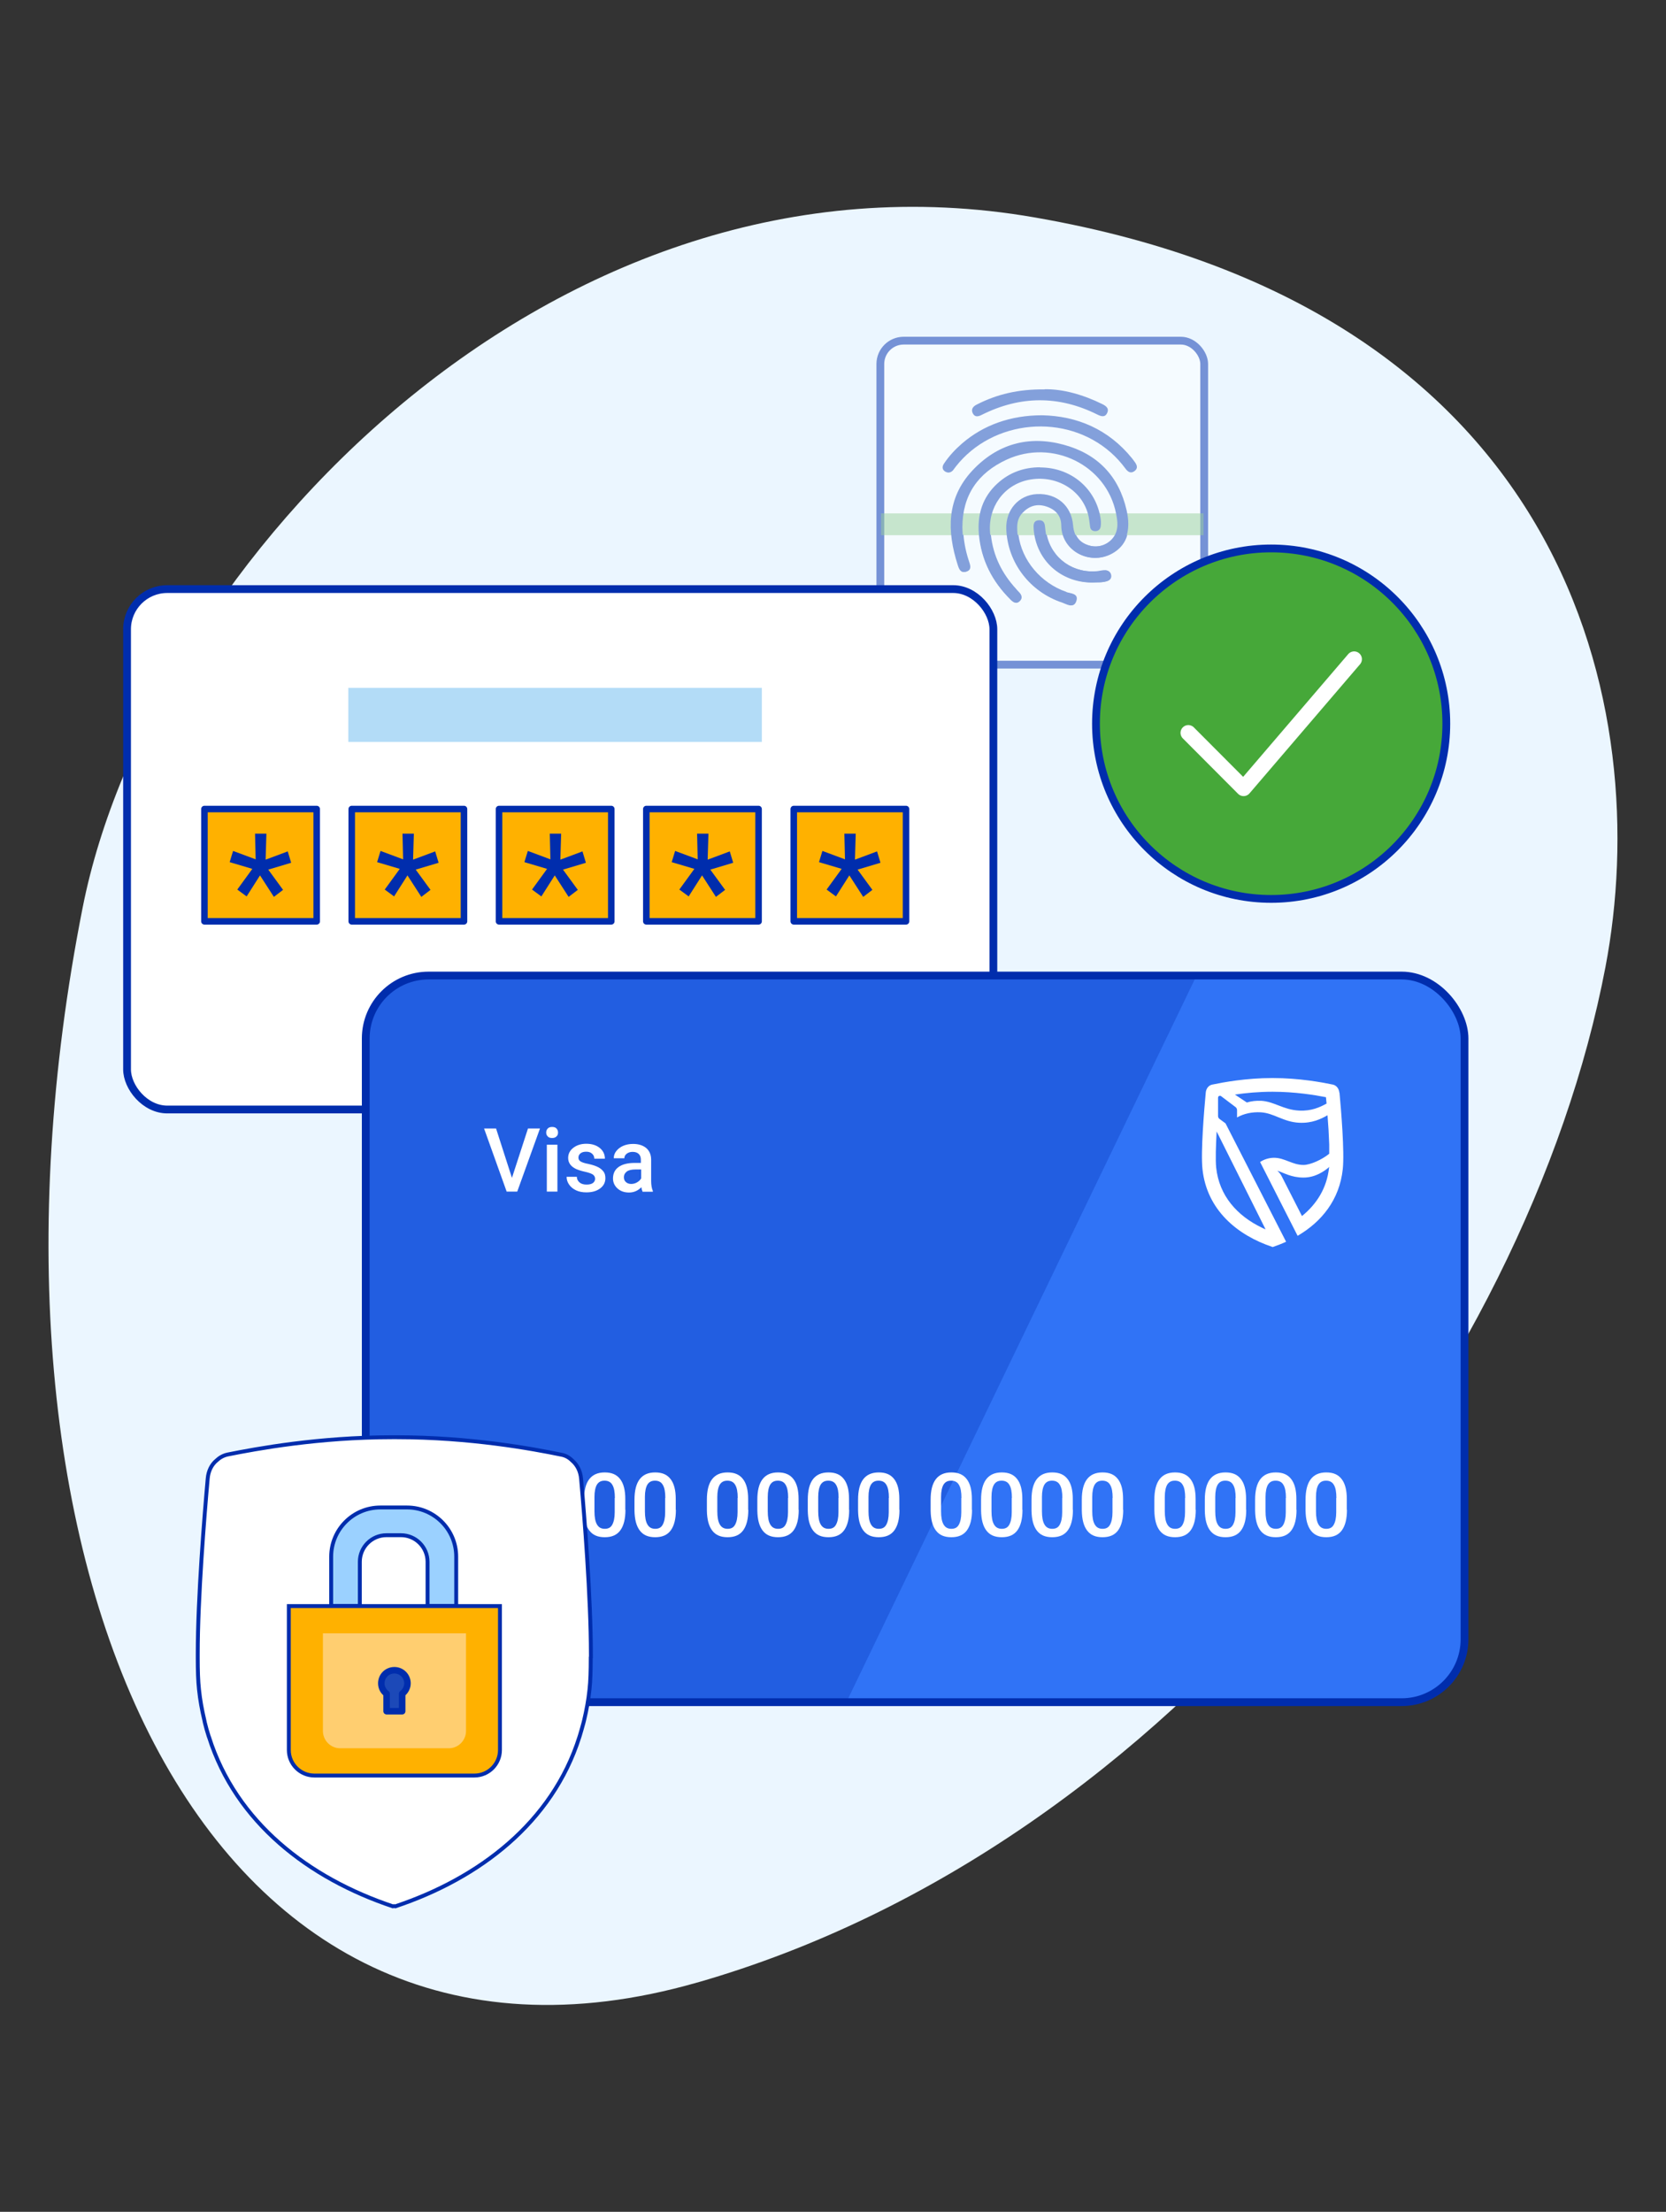 <?xml version="1.0" encoding="UTF-8"?><svg id="Layer_1" xmlns="http://www.w3.org/2000/svg" viewBox="0 0 107 142"><rect x="0" y="0" width="107" height="142" fill="#333333" stroke="none"/><defs><style>.cls-1,.cls-2{fill:none;}.cls-2{stroke:#fff;}.cls-2,.cls-3,.cls-4,.cls-5{stroke-linecap:round;}.cls-2,.cls-3,.cls-4,.cls-5,.cls-6{stroke-linejoin:round;}.cls-7,.cls-8{fill:#002dad;}.cls-9{fill:#ebf6ff;}.cls-10,.cls-11,.cls-4{fill:#fff;}.cls-12{fill:#ffce70;}.cls-13{fill:#b3dcf7;}.cls-14,.cls-5{fill:#1c49b8;}.cls-15,.cls-16{fill:#46a839;}.cls-11{fill-rule:evenodd;}.cls-11,.cls-17,.cls-18{stroke-width:.25px;}.cls-11,.cls-17,.cls-18,.cls-3,.cls-16,.cls-4,.cls-5,.cls-6{stroke:#002dad;}.cls-11,.cls-17,.cls-18,.cls-16{stroke-miterlimit:10;}.cls-17,.cls-6{fill:#ffb100;}.cls-18{fill:#9bd1ff;}.cls-3{fill:#3073f6;}.cls-3,.cls-16,.cls-4{stroke-width:.5px;}.cls-5,.cls-6{stroke-width:.42px;}.cls-19{opacity:.5;}.cls-8{opacity:.3;}</style></defs><rect class="cls-1" width="107" height="142"/><g><path class="cls-9" d="m44.78,127.28c30.53-8.76,53.34-39.06,58.33-65.19,3.13-16.41-2.14-42.13-36.65-48.13C35.46,8.56,9.65,36.35,5.31,58.26c-8.31,41.99,7.43,78.21,39.46,69.02Z"/><g class="cls-19"><rect class="cls-4" x="56.54" y="21.87" width="20.8" height="20.8" rx="1.5" ry="1.5"/><g class="cls-19"><rect class="cls-15" x="56.59" y="32.96" width="20.71" height="1.4"/></g><g><path class="cls-14" d="m61.81,33.85c.01.75.15,1.48.39,2.2.08.24.18.52-.15.64-.35.12-.45-.14-.54-.42-.7-2.18-.72-4.28.94-6.06,1.6-1.71,3.61-2.27,5.86-1.66,2.16.58,3.55,2,4.05,4.22.28,1.24,0,2.14-.81,2.67-1.45.95-3.37-.02-3.39-1.7,0-.64-.38-1.04-.98-1.23-.6-.19-1.11-.02-1.53.44-.24.26-.32.57-.32.92,0,1.81,1.29,3.52,3.12,4.15.29.1.83.08.64.6-.17.45-.58.17-.86.07-2.09-.69-3.52-2.57-3.6-4.72-.05-1.23.79-2.19,1.97-2.25,1.28-.06,2.22.75,2.32,2.01.06.71.41,1.14,1.08,1.31.59.15,1.23-.1,1.56-.62.29-.46.22-.96.12-1.45-.61-3.11-4.08-4.82-7.03-3.46-1.84.85-2.84,2.28-2.84,4.35Z"/><path class="cls-14" d="m66.8,30.01c2,0,3.6,1.36,3.89,3.3.02.16.03.33,0,.5-.03.18-.15.29-.35.29-.19,0-.31-.1-.33-.3-.04-.28-.06-.56-.14-.83-.45-1.58-2.11-2.51-3.82-2.16-1.6.33-2.61,1.78-2.46,3.41.13,1.41.71,2.57,1.65,3.59.06.06.11.12.17.18.19.19.26.4.04.6-.21.19-.4.06-.56-.11-1.16-1.15-1.87-2.52-2.02-4.17-.11-1.28.23-2.4,1.2-3.28.77-.7,1.69-1.03,2.73-1.03Z"/><path class="cls-14" d="m66.94,26.66c2.23.05,4.25.89,5.77,2.77.05.06.1.13.15.2.15.2.26.42.01.61-.24.18-.43.06-.59-.16-.28-.38-.59-.72-.94-1.03-2.89-2.55-7.57-2.13-9.95.9-.06.08-.12.16-.18.24-.16.18-.36.19-.54.06-.17-.13-.16-.31-.04-.49.33-.49.72-.91,1.16-1.29,1.37-1.18,3.11-1.81,5.14-1.81Z"/><path class="cls-14" d="m67.1,24.99c1.15-.02,2.45.34,3.69.95.24.12.46.27.32.57-.14.31-.4.22-.64.1-2.47-1.23-4.95-1.21-7.41.02-.23.12-.46.17-.59-.11-.12-.26.04-.44.27-.55,1.29-.66,2.67-.99,4.35-.97Z"/><path class="cls-14" d="m70.14,37.4c-2.01,0-3.59-1.43-3.75-3.41-.02-.27-.04-.58.35-.59.34,0,.37.26.39.52.14,1.74,1.64,2.95,3.42,2.74.13-.02.26-.06.39-.05.21,0,.35.11.38.33.02.19-.08.31-.26.37-.29.1-.59.07-.92.09Z"/></g><g><path class="cls-14" d="m61.87,34.34h-.74c.06.63.21,1.28.42,1.93.09.27.19.54.54.42.33-.12.23-.4.15-.64-.19-.56-.31-1.13-.36-1.71Z"/><path class="cls-14" d="m68.49,38c-1.66-.57-2.87-2.04-3.08-3.66h-.72c.22,1.99,1.6,3.69,3.57,4.34.29.09.7.38.86-.07.19-.52-.35-.5-.64-.6Z"/><path class="cls-14" d="m71.63,34.34s-.02.05-.04.08c-.33.52-.97.77-1.56.62-.45-.11-.75-.34-.92-.69h-.81c.41,1.29,2.03,1.92,3.29,1.09.41-.27.68-.63.81-1.09h-.78Z"/><path class="cls-14" d="m65.27,37.82c-.91-.99-1.48-2.12-1.63-3.48h-.74c.15,1.64.86,3,2.02,4.16.16.16.35.3.56.11.22-.2.15-.41-.04-.6-.06-.06-.12-.12-.17-.18Z"/><path class="cls-14" d="m70.98,36.62c-.13,0-.26.04-.39.05-1.64.19-3.04-.82-3.36-2.34h-.75c.3,1.8,1.82,3.06,3.71,3.06.33-.02.63.02.92-.08.18-.06.28-.18.26-.37-.03-.21-.17-.32-.38-.33Z"/></g></g><g><rect class="cls-4" x="8.16" y="37.82" width="55.64" height="33.41" rx="2.58" ry="2.58"/><rect class="cls-13" x="22.37" y="44.16" width="26.56" height="3.47"/><g><g><rect class="cls-6" x="13.13" y="51.94" width="7.21" height="7.21"/><path class="cls-7" d="m16.2,55.78l-1.45-.43.22-.72,1.45.54-.04-1.65h.73l-.05,1.67,1.42-.53.22.73-1.47.44.95,1.3-.59.45-.89-1.38-.86,1.35-.6-.44.96-1.32Z"/></g><g><rect class="cls-6" x="22.59" y="51.94" width="7.21" height="7.21"/><path class="cls-7" d="m25.67,55.78l-1.45-.43.22-.72,1.45.54-.04-1.65h.73l-.05,1.67,1.42-.53.22.73-1.47.44.95,1.3-.59.45-.89-1.38-.86,1.35-.6-.44.96-1.32Z"/></g><g><rect class="cls-6" x="32.05" y="51.94" width="7.21" height="7.21"/><path class="cls-7" d="m35.13,55.78l-1.45-.43.22-.72,1.45.54-.04-1.65h.73l-.05,1.67,1.42-.53.22.73-1.47.44.95,1.3-.59.45-.89-1.38-.86,1.35-.6-.44.96-1.32Z"/></g><g><rect class="cls-6" x="41.51" y="51.94" width="7.21" height="7.21"/><path class="cls-7" d="m44.59,55.78l-1.45-.43.22-.72,1.45.54-.04-1.65h.73l-.05,1.67,1.42-.53.22.73-1.47.44.95,1.3-.59.45-.89-1.38-.86,1.35-.6-.44.96-1.32Z"/></g><g><rect class="cls-6" x="50.98" y="51.94" width="7.21" height="7.21"/><path class="cls-7" d="m54.05,55.78l-1.45-.43.22-.72,1.45.54-.04-1.65h.73l-.05,1.67,1.42-.53.22.73-1.47.44.95,1.3-.59.45-.89-1.38-.86,1.35-.6-.44.96-1.32Z"/></g></g></g><g><rect class="cls-3" x="23.49" y="62.63" width="70.57" height="46.65" rx="4.04" ry="4.04"/><path class="cls-8" d="m54.36,109.28h-26.83c-2.23,0-4.04-1.81-4.04-4.04v-38.57c0-2.23,1.81-4.04,4.04-4.04h49.32l-22.49,46.65Z"/><g><path class="cls-10" d="m33.69,96.93c0,.58-.11,1.02-.33,1.32-.22.3-.55.44-1,.44s-.77-.14-.99-.43-.33-.71-.34-1.28v-.7c0-.58.11-1.02.33-1.31.22-.29.55-.44,1-.44s.77.14.99.43c.22.28.33.71.33,1.27v.7Zm-.68-.76c0-.38-.05-.66-.16-.84-.1-.18-.27-.27-.5-.27s-.38.08-.49.25c-.1.17-.16.43-.16.79v.92c0,.38.05.66.16.85.11.19.27.28.5.28s.38-.08.48-.26.16-.44.16-.8v-.92Z"/><path class="cls-10" d="m36.93,96.93c0,.58-.11,1.02-.33,1.32-.22.3-.55.44-1,.44s-.77-.14-.99-.43-.33-.71-.34-1.28v-.7c0-.58.11-1.02.33-1.31.22-.29.55-.44,1-.44s.77.14.99.43c.22.28.33.71.33,1.27v.7Zm-.68-.76c0-.38-.05-.66-.16-.84-.1-.18-.27-.27-.5-.27s-.38.08-.49.25c-.1.17-.16.43-.16.79v.92c0,.38.05.66.16.85.11.19.27.28.5.28s.38-.08.48-.26.16-.44.16-.8v-.92Z"/><path class="cls-10" d="m40.17,96.93c0,.58-.11,1.02-.33,1.32-.22.3-.55.44-1,.44s-.77-.14-.99-.43-.33-.71-.34-1.28v-.7c0-.58.11-1.02.33-1.31.22-.29.55-.44,1-.44s.77.14.99.43c.22.28.33.71.33,1.27v.7Zm-.68-.76c0-.38-.05-.66-.16-.84-.1-.18-.27-.27-.5-.27s-.38.08-.49.25c-.1.17-.16.43-.16.79v.92c0,.38.05.66.16.85.11.19.27.28.5.28s.38-.08.48-.26.16-.44.16-.8v-.92Z"/><path class="cls-10" d="m43.41,96.93c0,.58-.11,1.02-.33,1.32-.22.3-.55.44-1,.44s-.77-.14-.99-.43-.33-.71-.34-1.28v-.7c0-.58.11-1.02.33-1.31.22-.29.55-.44,1-.44s.77.14.99.43c.22.28.33.71.33,1.27v.7Zm-.68-.76c0-.38-.05-.66-.16-.84-.1-.18-.27-.27-.5-.27s-.38.08-.49.25c-.1.17-.16.43-.16.79v.92c0,.38.05.66.16.85.11.19.27.28.5.28s.38-.08.48-.26.16-.44.16-.8v-.92Z"/><path class="cls-10" d="m48.06,96.93c0,.58-.11,1.02-.33,1.32-.22.3-.55.44-1,.44s-.77-.14-.99-.43-.33-.71-.34-1.28v-.7c0-.58.11-1.02.33-1.31.22-.29.55-.44,1-.44s.77.14.99.43c.22.28.33.71.33,1.27v.7Zm-.68-.76c0-.38-.05-.66-.16-.84-.1-.18-.27-.27-.5-.27s-.38.08-.49.25c-.1.17-.16.43-.16.79v.92c0,.38.05.66.16.85.11.19.27.28.5.28s.38-.08.48-.26.16-.44.16-.8v-.92Z"/><path class="cls-10" d="m51.3,96.93c0,.58-.11,1.02-.33,1.32-.22.3-.55.44-1,.44s-.77-.14-.99-.43-.33-.71-.34-1.28v-.7c0-.58.11-1.02.33-1.31.22-.29.55-.44,1-.44s.77.14.99.43c.22.28.33.71.33,1.27v.7Zm-.68-.76c0-.38-.05-.66-.16-.84-.1-.18-.27-.27-.5-.27s-.38.08-.49.25c-.1.17-.16.43-.16.79v.92c0,.38.05.66.16.85.11.19.27.28.5.28s.38-.08.48-.26.16-.44.16-.8v-.92Z"/><path class="cls-10" d="m54.54,96.93c0,.58-.11,1.02-.33,1.32-.22.3-.55.44-1,.44s-.77-.14-.99-.43-.33-.71-.34-1.28v-.7c0-.58.11-1.02.33-1.31.22-.29.55-.44,1-.44s.77.14.99.43c.22.28.33.71.33,1.27v.7Zm-.68-.76c0-.38-.05-.66-.16-.84-.1-.18-.27-.27-.5-.27s-.38.08-.49.25c-.1.17-.16.43-.16.79v.92c0,.38.05.66.16.85.11.19.27.28.5.28s.38-.08.48-.26.16-.44.16-.8v-.92Z"/><path class="cls-10" d="m57.77,96.93c0,.58-.11,1.02-.33,1.32-.22.3-.55.44-1,.44s-.77-.14-.99-.43-.33-.71-.34-1.28v-.7c0-.58.11-1.02.33-1.31.22-.29.55-.44,1-.44s.77.14.99.43c.22.28.33.71.33,1.27v.7Zm-.68-.76c0-.38-.05-.66-.16-.84-.1-.18-.27-.27-.5-.27s-.38.08-.49.25c-.1.17-.16.43-.16.79v.92c0,.38.05.66.16.85.11.19.27.28.5.28s.38-.08.48-.26.16-.44.16-.8v-.92Z"/><path class="cls-10" d="m62.43,96.93c0,.58-.11,1.02-.33,1.32-.22.3-.55.44-1,.44s-.77-.14-.99-.43-.33-.71-.34-1.28v-.7c0-.58.11-1.02.33-1.31.22-.29.55-.44,1-.44s.77.14.99.43c.22.28.33.71.33,1.27v.7Zm-.68-.76c0-.38-.05-.66-.16-.84-.1-.18-.27-.27-.5-.27s-.38.08-.49.25c-.1.17-.16.43-.16.79v.92c0,.38.05.66.16.85.11.19.27.28.5.28s.38-.08.48-.26.16-.44.16-.8v-.92Z"/><path class="cls-10" d="m65.67,96.93c0,.58-.11,1.02-.33,1.32-.22.3-.55.44-1,.44s-.77-.14-.99-.43-.33-.71-.34-1.28v-.7c0-.58.11-1.02.33-1.31.22-.29.55-.44,1-.44s.77.14.99.43c.22.28.33.71.33,1.27v.7Zm-.68-.76c0-.38-.05-.66-.16-.84-.1-.18-.27-.27-.5-.27s-.38.08-.49.25c-.1.17-.16.43-.16.79v.92c0,.38.05.66.16.85.11.19.27.28.5.28s.38-.08.48-.26.16-.44.16-.8v-.92Z"/><path class="cls-10" d="m68.91,96.93c0,.58-.11,1.02-.33,1.32-.22.3-.55.44-1,.44s-.77-.14-.99-.43-.33-.71-.34-1.28v-.7c0-.58.11-1.02.33-1.31.22-.29.55-.44,1-.44s.77.14.99.43c.22.28.33.71.33,1.27v.7Zm-.68-.76c0-.38-.05-.66-.16-.84-.1-.18-.27-.27-.5-.27s-.38.08-.49.25c-.1.17-.16.43-.16.79v.92c0,.38.05.66.16.85.11.19.27.28.5.28s.38-.08.48-.26.16-.44.16-.8v-.92Z"/><path class="cls-10" d="m72.14,96.93c0,.58-.11,1.02-.33,1.32-.22.3-.55.44-1,.44s-.77-.14-.99-.43-.33-.71-.34-1.28v-.7c0-.58.11-1.02.33-1.31.22-.29.55-.44,1-.44s.77.14.99.43c.22.28.33.71.33,1.27v.7Zm-.68-.76c0-.38-.05-.66-.16-.84-.1-.18-.27-.27-.5-.27s-.38.08-.49.25c-.1.17-.16.43-.16.79v.92c0,.38.05.66.16.85.11.19.27.28.5.28s.38-.08.48-.26.16-.44.16-.8v-.92Z"/><path class="cls-10" d="m76.8,96.93c0,.58-.11,1.02-.33,1.32-.22.3-.55.44-1,.44s-.77-.14-.99-.43-.33-.71-.34-1.28v-.7c0-.58.11-1.02.33-1.31.22-.29.55-.44,1-.44s.77.14.99.43c.22.28.33.71.33,1.27v.7Zm-.68-.76c0-.38-.05-.66-.16-.84-.1-.18-.27-.27-.5-.27s-.38.08-.49.25c-.1.17-.16.43-.16.79v.92c0,.38.05.66.16.85.11.19.27.28.5.28s.38-.08.48-.26.16-.44.16-.8v-.92Z"/><path class="cls-10" d="m80.04,96.93c0,.58-.11,1.02-.33,1.32-.22.3-.55.44-1,.44s-.77-.14-.99-.43-.33-.71-.34-1.28v-.7c0-.58.11-1.02.33-1.31.22-.29.55-.44,1-.44s.77.14.99.43c.22.28.33.71.33,1.27v.7Zm-.68-.76c0-.38-.05-.66-.16-.84-.1-.18-.27-.27-.5-.27s-.38.08-.49.25c-.1.17-.16.43-.16.79v.92c0,.38.05.66.16.85.11.19.27.28.5.28s.38-.08.48-.26.16-.44.16-.8v-.92Z"/><path class="cls-10" d="m83.27,96.93c0,.58-.11,1.02-.33,1.32-.22.3-.55.44-1,.44s-.77-.14-.99-.43-.33-.71-.34-1.28v-.7c0-.58.11-1.02.33-1.31.22-.29.55-.44,1-.44s.77.14.99.43c.22.28.33.71.33,1.27v.7Zm-.68-.76c0-.38-.05-.66-.16-.84-.1-.18-.27-.27-.5-.27s-.38.08-.49.25c-.1.17-.16.43-.16.79v.92c0,.38.05.66.16.85.11.19.27.28.5.28s.38-.08.48-.26.16-.44.16-.8v-.92Z"/><path class="cls-10" d="m86.51,96.93c0,.58-.11,1.02-.33,1.32-.22.3-.55.44-1,.44s-.77-.14-.99-.43-.33-.71-.34-1.28v-.7c0-.58.11-1.02.33-1.31.22-.29.55-.44,1-.44s.77.14.99.43c.22.28.33.71.33,1.27v.7Zm-.68-.76c0-.38-.05-.66-.16-.84-.1-.18-.27-.27-.5-.27s-.38.08-.49.25c-.1.17-.16.43-.16.79v.92c0,.38.05.66.16.85.11.19.27.28.5.28s.38-.08.48-.26.16-.44.16-.8v-.92Z"/></g><g><path class="cls-10" d="m32.88,75.62l1.03-3.17h.77l-1.46,4.05h-.68l-1.45-4.05h.77l1.02,3.17Z"/><path class="cls-10" d="m35.08,72.71c0-.1.03-.19.1-.26.07-.07.16-.1.28-.1s.22.03.28.1c.07.07.1.16.1.26s-.03.19-.1.25c-.07.07-.16.1-.28.1s-.22-.03-.28-.1c-.07-.07-.1-.15-.1-.25Zm.72,3.79h-.68v-3.01h.68v3.01Z"/><path class="cls-10" d="m38.22,75.68c0-.12-.05-.21-.15-.28-.1-.06-.26-.12-.49-.17s-.42-.11-.58-.18c-.34-.16-.51-.4-.51-.71,0-.26.11-.48.33-.65.22-.17.5-.26.83-.26.36,0,.65.09.87.27.22.18.33.41.33.69h-.68c0-.13-.05-.24-.14-.32-.1-.09-.22-.13-.38-.13-.15,0-.27.03-.36.1s-.14.16-.14.28c0,.1.04.18.13.24s.26.12.53.17c.27.06.47.13.62.21.15.08.26.18.34.29s.11.25.11.41c0,.27-.11.49-.34.66s-.52.25-.88.25c-.25,0-.47-.04-.66-.13-.19-.09-.34-.21-.45-.37-.11-.16-.16-.32-.16-.5h.66c0,.16.07.28.18.37s.26.13.44.13.31-.03.41-.1c.09-.07.14-.16.14-.27Z"/><path class="cls-10" d="m41.27,76.5c-.03-.06-.06-.15-.08-.28-.21.22-.48.34-.79.34s-.55-.09-.74-.26c-.19-.17-.29-.39-.29-.64,0-.32.12-.57.36-.74s.58-.26,1.02-.26h.41v-.2c0-.16-.04-.28-.13-.37-.09-.09-.22-.14-.4-.14-.15,0-.28.04-.38.12-.1.08-.15.17-.15.29h-.68c0-.17.05-.32.16-.46s.26-.26.45-.34c.19-.08.4-.12.63-.12.35,0,.63.09.84.26.21.18.32.43.32.75v1.36c0,.27.04.49.11.65v.05h-.69Zm-.74-.49c.13,0,.26-.03.38-.1.12-.07.21-.15.27-.26v-.57h-.36c-.25,0-.44.04-.56.13s-.19.21-.19.37c0,.13.04.23.13.31.09.08.2.12.35.12Z"/></g><path class="cls-10" d="m85.36,74.96c-.14,1.31-.79,2.34-1.74,3.11l-1.31-2.57c-.1-.19-.25-.32-.27-.34.41.13.89.44,1.68.44s1.39-.45,1.65-.68v.04Zm-1.92-3.66c-1.02-.05-1.59-.58-2.45-.63-.32-.01-.62.02-.91.11l-.77-.51h.02s0,0,0,0c.67-.1,1.5-.18,2.4-.18,1.45,0,2.71.21,3.43.35l.04.41c-.42.23-.97.49-1.76.45m-2.17,7.62c-.08-.03-.15-.07-.22-.1-1.6-.77-2.75-2.06-2.94-3.86-.05-.49-.02-1.4.03-2.32l3.14,6.28Zm4.75-8.77c-.02-.25-.18-.47-.42-.52-.67-.14-2.15-.42-3.87-.42s-3.2.28-3.87.42c-.25.05-.4.27-.42.52-.1,1.06-.33,3.81-.21,4.91.28,2.61,2.22,4.24,4.51,5,.29-.1.58-.21.86-.34l-3.89-7.6-.38-.28c-.06-.04-.1-.11-.1-.19v-1.18c0-.07.05-.12.12-.12.02,0,.05,0,.07.02l.94.71c.06.05.09.12.09.19v.47c.44-.25.98-.36,1.52-.33.86.05,1.45.62,2.47.67.83.04,1.4-.24,1.82-.48.05.6.09,1.27.11,1.87v.6c-.46.38-1.22.72-1.65.72-.72,0-1.21-.46-1.89-.46-.33,0-.64.1-.9.27l2.41,4.74c1.54-.9,2.69-2.31,2.9-4.28.12-1.1-.11-3.85-.21-4.91"/></g><g><path class="cls-11" d="m37.95,106.41c0-.07,0-.15,0-.22,0-3.61-.42-8.91-.63-11.26-.04-.47-.24-.88-.57-1.16-.19-.19-.42-.33-.71-.38-1.84-.38-5.85-1.12-10.57-1.12-.03,0-.05,0-.08,0-.02,0-.04,0-.06,0s-.04,0-.06,0c-.03,0-.05,0-.08,0-4.72,0-8.73.74-10.57,1.11-.28.06-.52.2-.71.38-.33.27-.53.69-.57,1.16-.21,2.35-.64,7.65-.64,11.26,0,.08,0,.15,0,.23,0,0,0,.02,0,.03,0,.78.02,1.47.08,2.02.07.68.19,1.33.34,1.96.01.06.03.13.04.19.07.29.15.57.24.85,0,.02.01.04.02.05,1.74,5.5,6.42,9.08,11.82,10.88.02,0,.04-.02.07-.02.02,0,.04.02.07.02,5.4-1.8,10.09-5.38,11.83-10.87,0-.02.01-.04.02-.06.09-.28.16-.56.24-.84.02-.07.03-.13.05-.2.15-.63.27-1.28.34-1.95.06-.54.08-1.23.08-2.01,0-.01,0-.03,0-.04Z"/><g><path class="cls-17" d="m18.56,103.11h13.55v9.24c0,.9-.73,1.64-1.64,1.64h-10.28c-.9,0-1.64-.73-1.64-1.64v-9.24h0Z"/><path class="cls-18" d="m26.15,96.78h-1.72c-1.75,0-3.16,1.42-3.16,3.16v3.16h1.84v-2.83c0-.95.77-1.71,1.71-1.71h.93c.95,0,1.71.77,1.71,1.71v2.83h1.84v-3.16c0-1.75-1.42-3.16-3.16-3.16Z"/><path class="cls-12" d="m20.74,104.86h9.19v6.27c0,.61-.5,1.11-1.11,1.11h-6.97c-.61,0-1.11-.5-1.11-1.11v-6.27h0Z"/><path class="cls-5" d="m26.17,108.07c0-.46-.37-.84-.84-.84s-.84.37-.84.84c0,.27.13.52.34.67v1.12h1v-1.12c.2-.15.34-.4.34-.67Z"/></g></g><g><circle class="cls-16" cx="81.64" cy="46.46" r="11.25"/><polyline class="cls-2" points="76.32 47.05 79.87 50.61 86.97 42.32"/></g></g></svg>